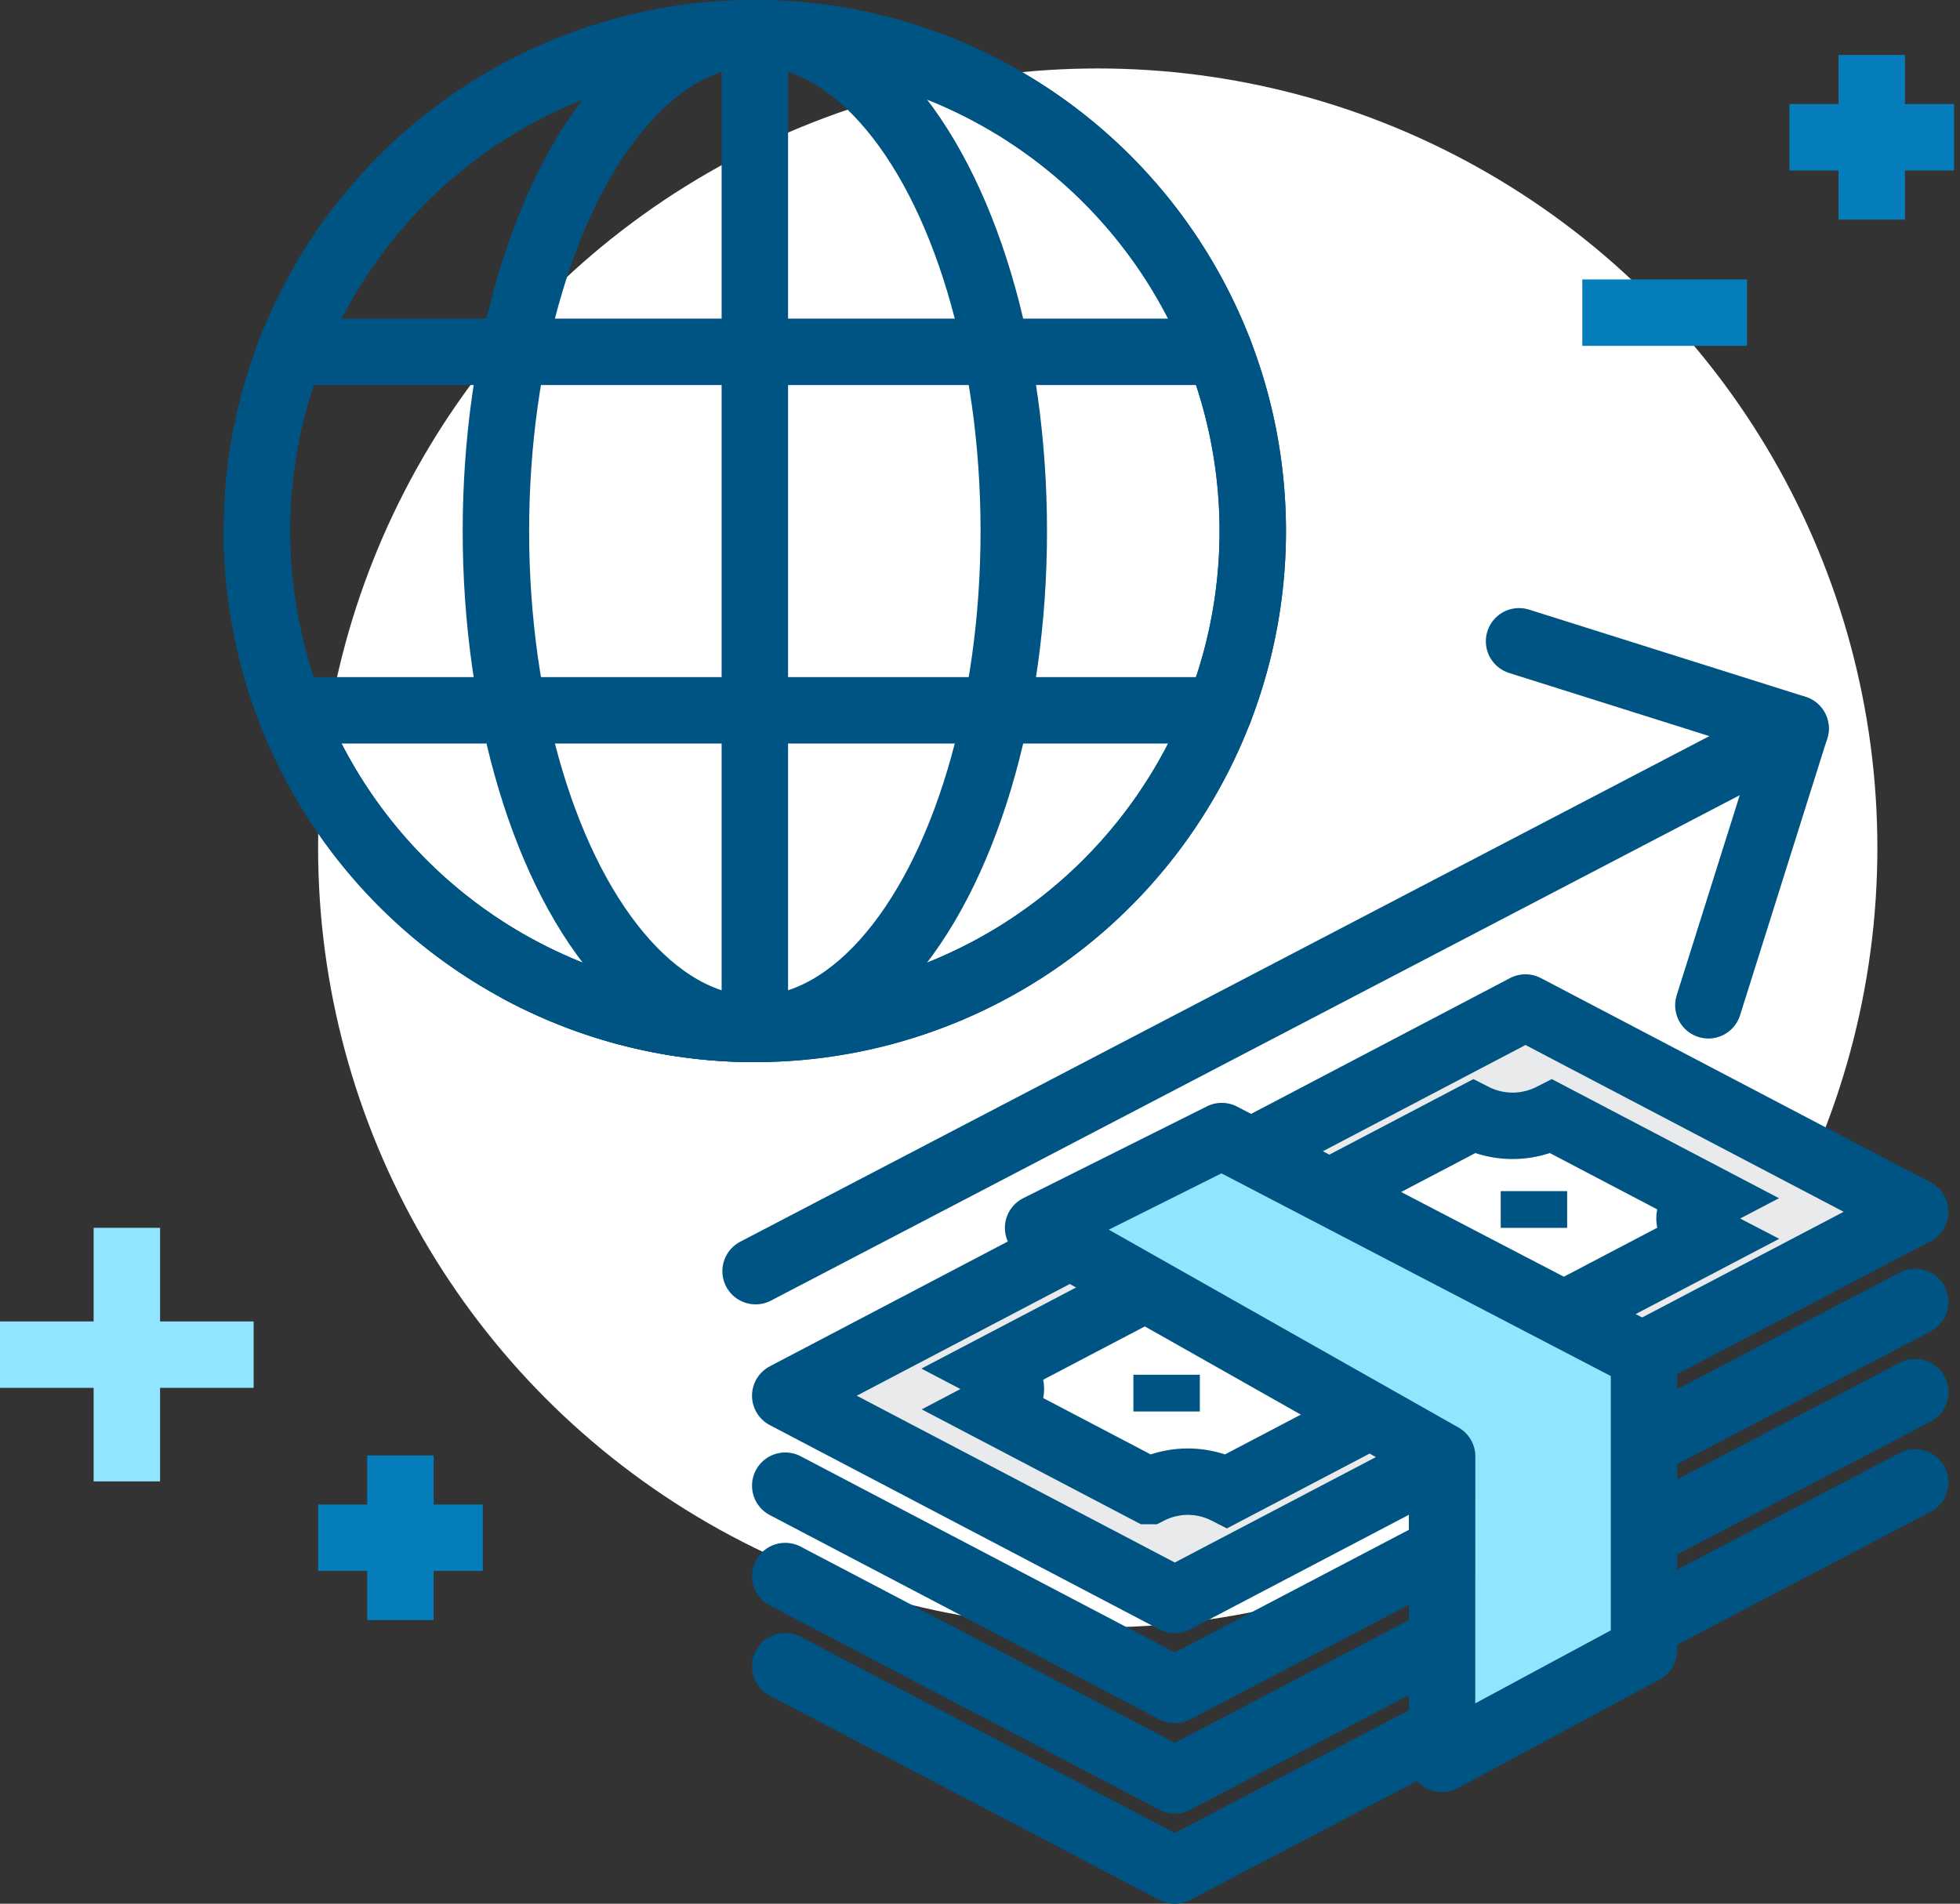 <svg xmlns="http://www.w3.org/2000/svg" width="47.203" height="45.856" viewBox="0 0 47.203 45.856">
  <rect x="0" y="0" width="47.203" height="45.856" fill="#333333" stroke="none"/>
  <defs>
    <style>
      .cls-1, .cls-4 {
        fill: #fff;
      }

      .cls-2, .cls-5, .cls-7, .cls-8, .cls-9 {
        fill: none;
      }

      .cls-2, .cls-3, .cls-4, .cls-5, .cls-6, .cls-7 {
        stroke: #005483;
      }

      .cls-2, .cls-7 {
        stroke-linecap: round;
      }

      .cls-2, .cls-3, .cls-6 {
        stroke-linejoin: round;
      }

      .cls-2, .cls-3, .cls-4, .cls-5, .cls-6, .cls-7, .cls-8, .cls-9 {
        stroke-width: 1.6px;
      }

      .cls-3 {
        fill: #e9eaeb;
      }

      .cls-4, .cls-5, .cls-7, .cls-8, .cls-9 {
        stroke-miterlimit: 10;
      }

      .cls-6 {
        fill: #92e5ff;
      }

      .cls-8 {
        stroke: #92e5ff;
      }

      .cls-9 {
        stroke: #047dba;
      }
    </style>
  </defs>
  <g id="Market_Pricing_Pay_Structures_ic" data-name="Market Pricing &amp; Pay Structures_ic" transform="translate(-737.407 90.507)">
    <circle id="椭圆_209" data-name="椭圆 209" class="cls-1" cx="18.776" cy="18.776" r="18.776" transform="translate(745.068 -88.858)"/>
    <g id="组_79287" data-name="组 79287">
      <line id="直线_2023" data-name="直线 2023" class="cls-2" y1="13.069" x2="25.046" transform="translate(755.604 -72.957)"/>
      <path id="路径_23398" data-name="路径 23398" class="cls-2" d="M773.991-75.06l6.659,2.1-2.1,6.668"/>
    </g>
    <g id="组_79288" data-name="组 79288">
      <path id="路径_23399" data-name="路径 23399" class="cls-3" d="M783.531-61.318,765.7-51.967l-9.382-4.921,17.827-9.351Z"/>
      <path id="路径_23400" data-name="路径 23400" class="cls-2" d="M783.531-59.146,765.7-49.8l-9.382-4.921"/>
      <path id="路径_23401" data-name="路径 23401" class="cls-2" d="M783.531-56.974,765.7-47.623l-9.382-4.921"/>
      <path id="路径_23402" data-name="路径 23402" class="cls-2" d="M783.531-54.8,765.7-45.451l-9.382-4.921"/>
      <path id="路径_23403" data-name="路径 23403" class="cls-4" d="M778.527-61.646l-3.753-1.968a2.07,2.07,0,0,1-1.877,0L761.32-57.541c.625.328.523.709.006.981l3.753,1.968a2.055,2.055,0,0,1,1.87,0l11.578-6.072C778.009-60.933,777.9-61.318,778.527-61.646Z"/>
      <line id="直线_2024" data-name="直线 2024" class="cls-5" y2="0.885" transform="translate(774.349 -61.816)"/>
      <line id="直线_2025" data-name="直线 2025" class="cls-5" y2="0.885" transform="translate(765.503 -57.393)"/>
      <path id="路径_23404" data-name="路径 23404" class="cls-6" d="M772.138-55.426l-9.73-5.505,4.423-2.211L777-57.847v7.089l-4.865,2.62Z"/>
    </g>
    <g id="组_79289" data-name="组 79289">
      <circle id="椭圆_210" data-name="椭圆 210" class="cls-5" cx="11.992" cy="11.992" r="11.992" transform="translate(743.594 -89.707)"/>
      <path id="路径_23405" data-name="路径 23405" class="cls-7" d="M743.631-78.661a11.992,11.992,0,0,1,11.955-11.046,11.992,11.992,0,0,1,11.991,11.992,11.992,11.992,0,0,1-11.991,11.992,11.945,11.945,0,0,1-5.682-1.429"/>
      <ellipse id="椭圆_211" data-name="椭圆 211" class="cls-7" cx="6.236" cy="11.992" rx="6.236" ry="11.992" transform="translate(749.35 -89.707)"/>
      <line id="直线_2026" data-name="直线 2026" class="cls-7" y2="23.983" transform="translate(755.586 -89.707)"/>
      <line id="直线_2027" data-name="直线 2027" class="cls-7" x2="22.382" transform="translate(744.395 -82.032)"/>
      <line id="直线_2028" data-name="直线 2028" class="cls-7" x2="22.382" transform="translate(744.395 -73.398)"/>
      <path id="路径_23406" data-name="路径 23406" class="cls-5" d="M755.586-65.723a11.992,11.992,0,0,1-11.992-11.992"/>
    </g>
    <g id="组_79290" data-name="组 79290">
      <line id="直线_2029" data-name="直线 2029" class="cls-8" y2="6.108" transform="translate(740.462 -60.932)"/>
      <line id="直线_2030" data-name="直线 2030" class="cls-8" x1="6.108" transform="translate(737.407 -57.877)"/>
    </g>
    <g id="组_79291" data-name="组 79291">
      <line id="直线_2031" data-name="直线 2031" class="cls-9" y2="3.966" transform="translate(782.484 -89.183)"/>
      <line id="直线_2032" data-name="直线 2032" class="cls-9" x1="3.966" transform="translate(780.501 -87.2)"/>
    </g>
    <g id="组_79292" data-name="组 79292">
      <line id="直线_2033" data-name="直线 2033" class="cls-9" y2="3.966" transform="translate(747.051 -55.449)"/>
      <line id="直线_2034" data-name="直线 2034" class="cls-9" x1="3.966" transform="translate(745.068 -53.467)"/>
    </g>
    <line id="直线_2035" data-name="直线 2035" class="cls-9" x1="3.966" transform="translate(775.514 -82.976)"/>
  </g>
</svg>
